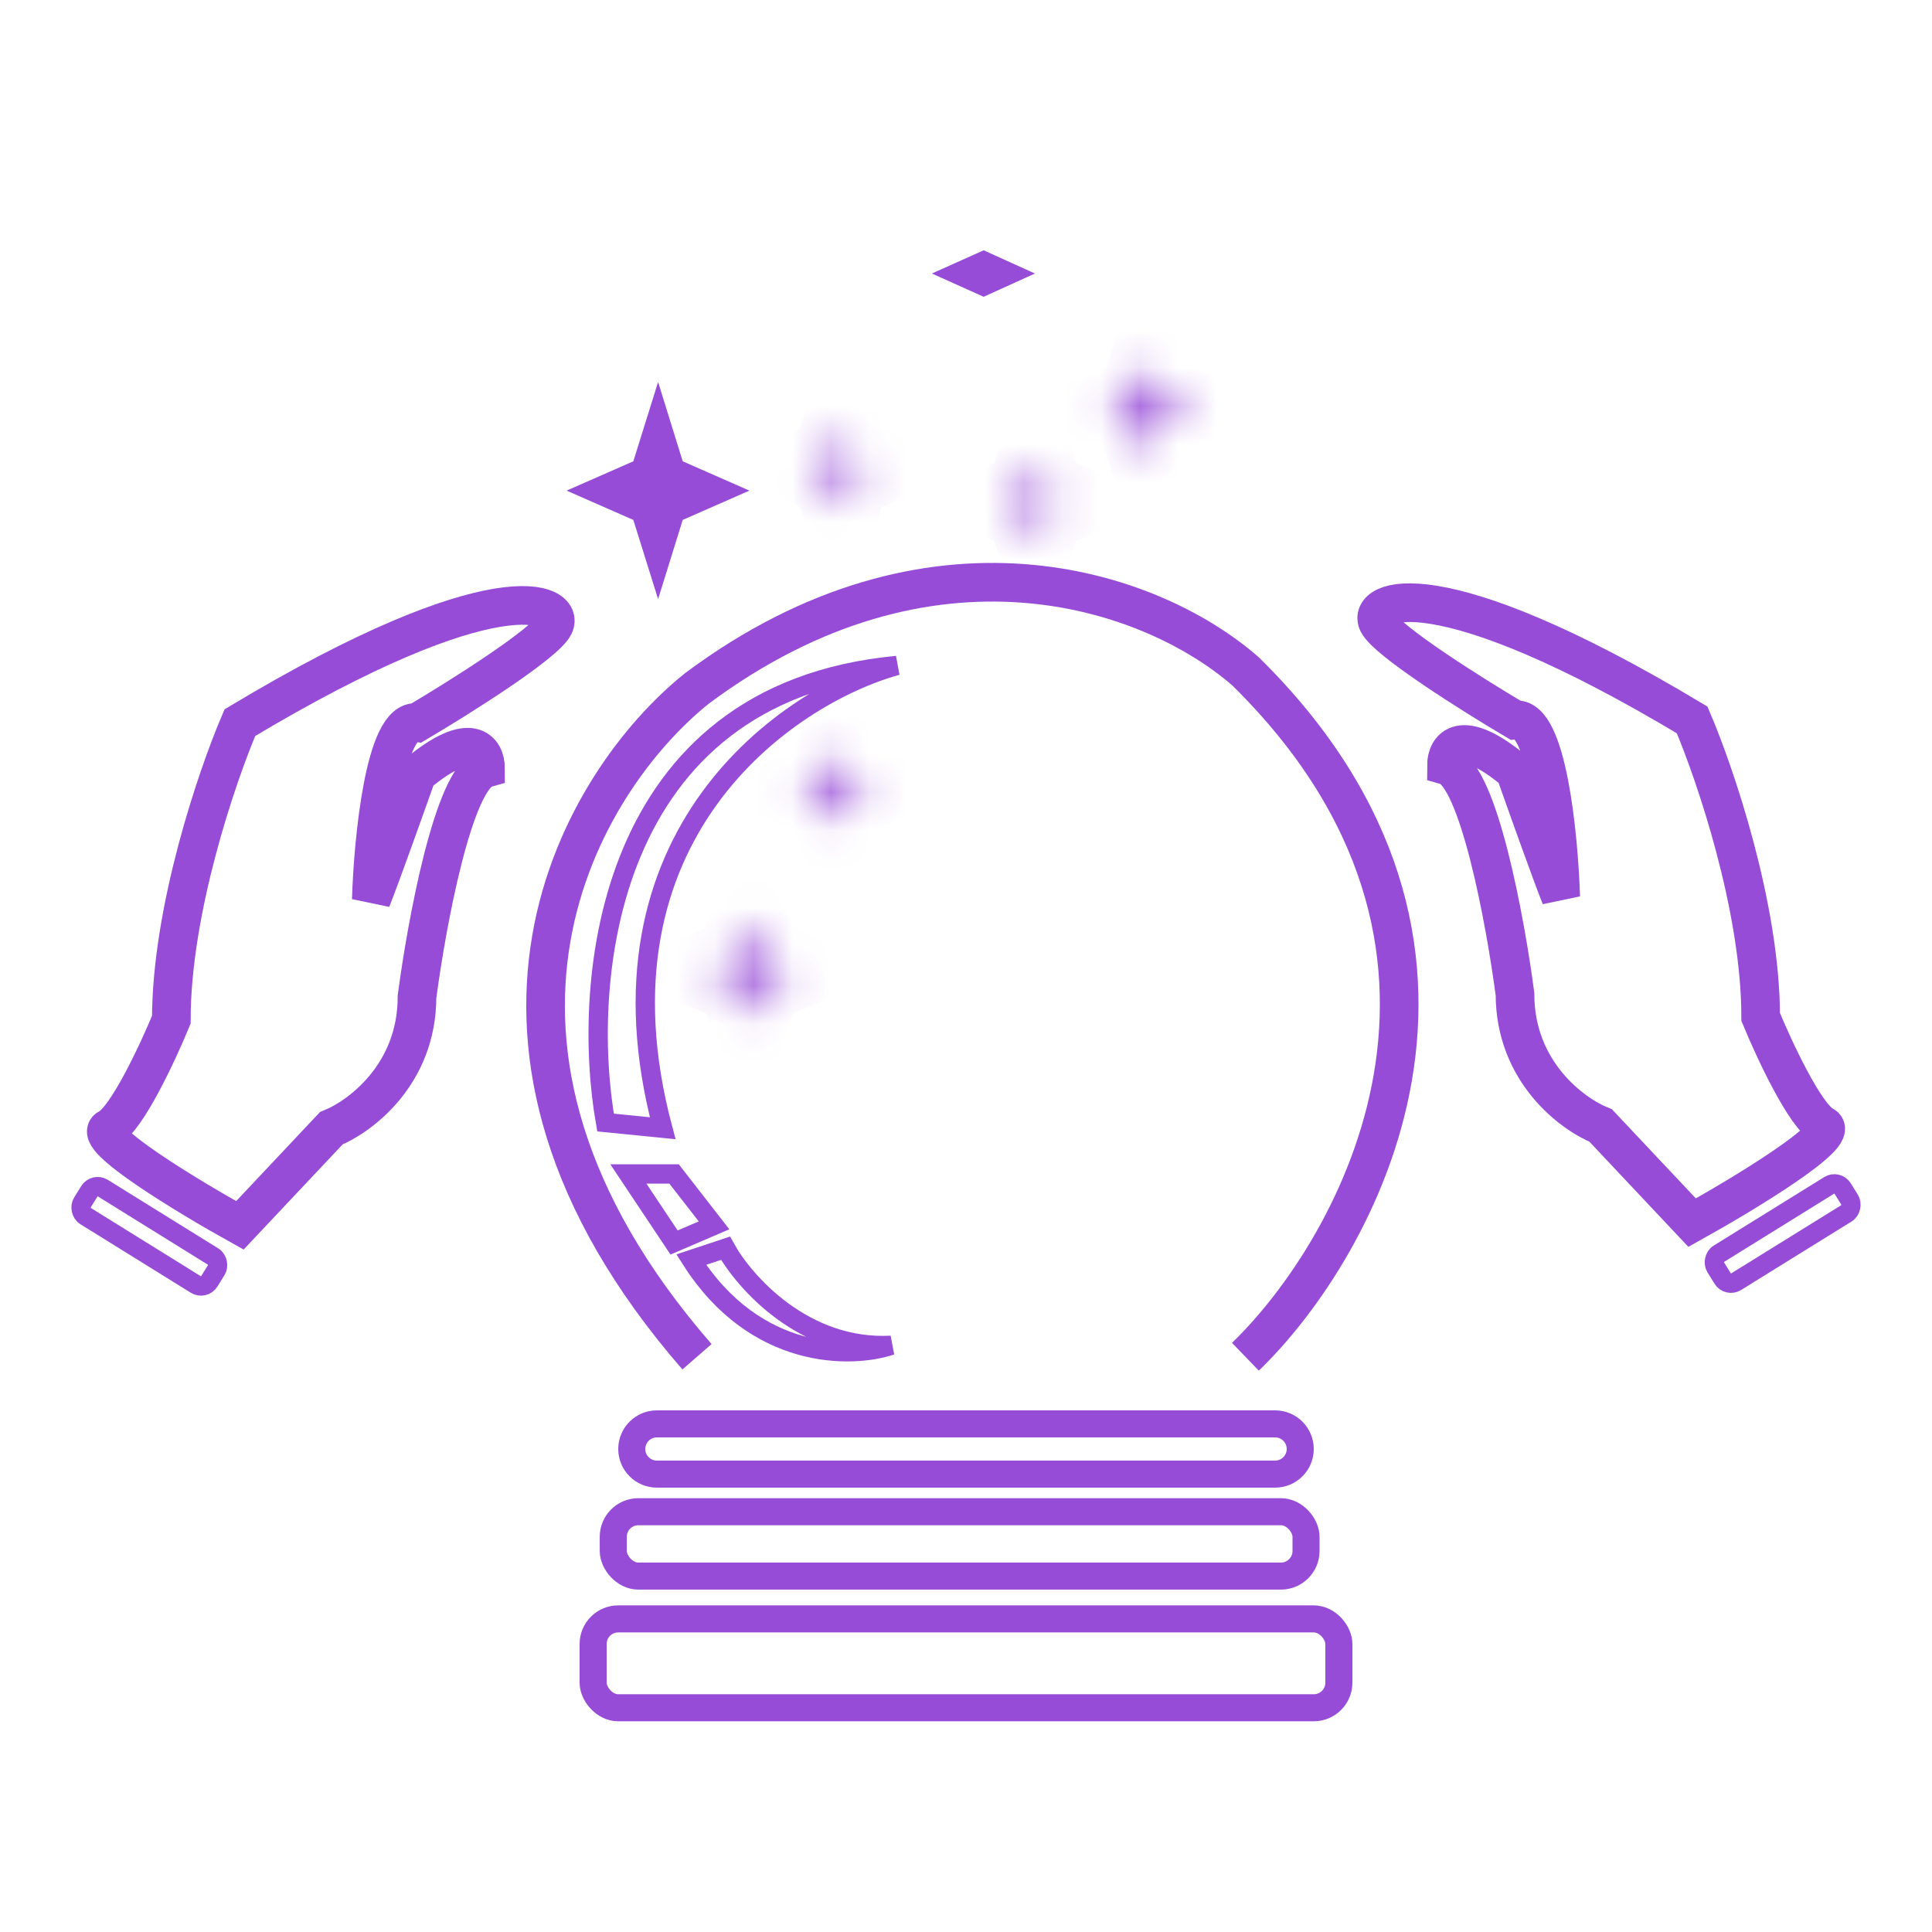 <svg width="50" height="50" viewBox="0 0 50 50" fill="none" xmlns="http://www.w3.org/2000/svg">
<path d="M18.776 32.304L17.889 32.599C19.544 35.202 22.028 35.162 23.063 34.817C20.816 34.935 19.269 33.191 18.776 32.304Z" stroke="#974CD7" stroke-width="0.5"/>
<path d="M17.445 30.382H16.262L17.445 32.156L18.479 31.712L17.445 30.382Z" stroke="#974CD7" stroke-width="0.5"/>
<path d="M16.35 37.5C16.35 37.141 16.641 36.85 17 36.85H33C33.359 36.85 33.65 37.141 33.65 37.5C33.65 37.859 33.359 38.15 33 38.15H17C16.641 38.15 16.35 37.859 16.35 37.5Z" stroke="#974CD7" stroke-width="0.7"/>
<rect x="15.871" y="39.123" width="17.929" height="1.666" rx="0.65" stroke="#974CD7" stroke-width="0.7"/>
<rect x="15.35" y="41.897" width="19.3" height="2.3" rx="0.65" stroke="#974CD7" stroke-width="0.7"/>
<path d="M17.15 29.199C15.139 21.629 20.353 18.012 23.212 17.223C15.642 17.933 15.031 25.404 15.671 29.051L17.15 29.199Z" stroke="#974CD7" stroke-width="0.5"/>
<path d="M10.792 18.702C9.964 18.584 9.658 21.708 9.609 23.285C9.845 22.694 10.496 20.87 10.792 20.032C12.211 18.85 12.566 19.441 12.566 19.885C11.738 20.121 11.038 23.926 10.792 25.799C10.792 27.809 9.313 28.903 8.574 29.199L6.208 31.712C4.878 30.973 2.335 29.436 2.808 29.199C3.281 28.962 4.089 27.228 4.434 26.39C4.434 23.551 5.617 20.082 6.208 18.702C12.861 14.71 14.636 15.597 14.34 16.188C14.103 16.662 11.876 18.061 10.792 18.702Z" stroke="#974CD7"/>
<rect x="2.446" y="30.615" width="3.866" height="0.85" rx="0.25" transform="rotate(31.824 2.446 30.615)" stroke="#974CD7" stroke-width="0.5"/>
<path d="M39.208 18.631C40.036 18.513 40.342 21.637 40.391 23.214C40.154 22.623 39.504 20.799 39.208 19.962C37.789 18.779 37.434 19.37 37.434 19.814C38.262 20.05 38.962 23.855 39.208 25.728C39.208 27.738 40.687 28.832 41.426 29.128L43.792 31.642C45.122 30.902 47.665 29.365 47.192 29.128C46.719 28.892 45.911 27.157 45.566 26.319C45.566 23.48 44.383 20.011 43.792 18.631C37.139 14.639 35.364 15.526 35.66 16.118C35.897 16.591 38.124 17.99 39.208 18.631Z" stroke="#974CD7"/>
<rect x="-0.081" y="0.344" width="3.866" height="0.85" rx="0.25" transform="matrix(-0.85 0.527 0.527 0.85 47.304 30.294)" stroke="#974CD7" stroke-width="0.5"/>
<path d="M32.231 35.113C35.138 32.304 39.504 24.525 32.231 17.371C29.746 15.21 24.07 13.32 18.038 17.815C15.081 20.18 10.941 26.952 18.038 35.113" stroke="#974CD7"/>
<path d="M17.03 11.568L17.191 12.087L17.259 12.304L17.467 12.396L18.152 12.697L17.467 12.998L17.259 13.089L17.191 13.307L17.03 13.825L16.868 13.307L16.8 13.089L16.592 12.998L15.907 12.697L16.592 12.396L16.8 12.304L16.868 12.087L17.03 11.568Z" stroke="#974CD7"/>
<path d="M25.456 7.026L25.573 7.079L25.456 7.132L25.338 7.079L25.456 7.026Z" stroke="#974CD7"/>
<mask id="path-14-inside-1_82_203" fill="white">
<path d="M21.76 11.071L22 11.826L22.647 12.106L22 12.385L21.76 13.141L21.52 12.385L20.873 12.106L21.52 11.826L21.76 11.071Z"/>
</mask>
<path d="M21.76 11.071L22.713 10.768L21.76 7.763L20.807 10.768L21.76 11.071ZM22 11.826L21.047 12.129L21.184 12.563L21.603 12.744L22 11.826ZM22.647 12.106L23.044 13.024L25.17 12.106L23.044 11.188L22.647 12.106ZM22 12.385L21.603 11.467L21.184 11.648L21.047 12.083L22 12.385ZM21.76 13.141L20.807 13.443L21.76 16.448L22.713 13.443L21.76 13.141ZM21.52 12.385L22.474 12.083L22.336 11.648L21.917 11.467L21.52 12.385ZM20.873 12.106L20.477 11.188L18.35 12.106L20.477 13.024L20.873 12.106ZM21.52 11.826L21.917 12.744L22.336 12.563L22.474 12.129L21.52 11.826ZM20.807 11.373L21.047 12.129L22.953 11.524L22.713 10.768L20.807 11.373ZM21.603 12.744L22.251 13.024L23.044 11.188L22.396 10.908L21.603 12.744ZM22.251 11.188L21.603 11.467L22.396 13.303L23.044 13.024L22.251 11.188ZM21.047 12.083L20.807 12.838L22.713 13.443L22.953 12.688L21.047 12.083ZM22.713 12.838L22.474 12.083L20.567 12.688L20.807 13.443L22.713 12.838ZM21.917 11.467L21.269 11.188L20.477 13.024L21.124 13.303L21.917 11.467ZM21.269 13.024L21.917 12.744L21.124 10.908L20.477 11.188L21.269 13.024ZM22.474 12.129L22.713 11.373L20.807 10.768L20.567 11.524L22.474 12.129Z" fill="#974CD7" mask="url(#path-14-inside-1_82_203)"/>
<mask id="path-16-inside-2_82_203" fill="white">
<path d="M26.788 11.957L27.027 12.713L27.674 12.992L27.027 13.272L26.788 14.027L26.548 13.272L25.9 12.992L26.548 12.713L26.788 11.957Z"/>
</mask>
<path d="M26.788 11.957L27.741 11.655L26.788 8.65L25.834 11.655L26.788 11.957ZM27.027 12.713L26.074 13.015L26.212 13.45L26.631 13.631L27.027 12.713ZM27.674 12.992L28.071 13.911L30.198 12.992L28.071 12.074L27.674 12.992ZM27.027 13.272L26.631 12.354L26.212 12.535L26.074 12.97L27.027 13.272ZM26.788 14.027L25.834 14.33L26.788 17.335L27.741 14.33L26.788 14.027ZM26.548 13.272L27.501 12.97L27.363 12.535L26.944 12.354L26.548 13.272ZM25.9 12.992L25.504 12.074L23.377 12.992L25.504 13.911L25.9 12.992ZM26.548 12.713L26.944 13.631L27.363 13.45L27.501 13.015L26.548 12.713ZM25.834 12.26L26.074 13.015L27.98 12.411L27.741 11.655L25.834 12.26ZM26.631 13.631L27.278 13.911L28.071 12.074L27.423 11.795L26.631 13.631ZM27.278 12.074L26.631 12.354L27.423 14.19L28.071 13.911L27.278 12.074ZM26.074 12.97L25.834 13.725L27.741 14.33L27.98 13.574L26.074 12.97ZM27.741 13.725L27.501 12.97L25.595 13.574L25.834 14.33L27.741 13.725ZM26.944 12.354L26.297 12.074L25.504 13.911L26.151 14.19L26.944 12.354ZM26.297 13.911L26.944 13.631L26.151 11.795L25.504 12.074L26.297 13.911ZM27.501 13.015L27.741 12.26L25.834 11.655L25.595 12.411L27.501 13.015Z" fill="#974CD7" mask="url(#path-16-inside-2_82_203)"/>
<mask id="path-18-inside-3_82_203" fill="white">
<path d="M29.743 9.296L30.063 10.268L30.926 10.627L30.063 10.986L29.743 11.958L29.424 10.986L28.561 10.627L29.424 10.268L29.743 9.296Z"/>
</mask>
<path d="M29.743 9.296L30.693 8.984L29.743 6.096L28.793 8.984L29.743 9.296ZM30.063 10.268L29.113 10.58L29.256 11.015L29.678 11.191L30.063 10.268ZM30.926 10.627L31.31 11.55L33.528 10.627L31.31 9.704L30.926 10.627ZM30.063 10.986L29.678 10.063L29.256 10.239L29.113 10.674L30.063 10.986ZM29.743 11.958L28.793 12.27L29.743 15.158L30.693 12.27L29.743 11.958ZM29.424 10.986L30.374 10.674L30.231 10.239L29.808 10.063L29.424 10.986ZM28.561 10.627L28.176 9.704L25.959 10.627L28.176 11.55L28.561 10.627ZM29.424 10.268L29.808 11.191L30.231 11.015L30.374 10.58L29.424 10.268ZM28.793 9.609L29.113 10.58L31.013 9.955L30.693 8.984L28.793 9.609ZM29.678 11.191L30.542 11.55L31.31 9.704L30.447 9.344L29.678 11.191ZM30.542 9.704L29.678 10.063L30.447 11.91L31.31 11.55L30.542 9.704ZM29.113 10.674L28.793 11.645L30.693 12.27L31.013 11.299L29.113 10.674ZM30.693 11.645L30.374 10.674L28.474 11.299L28.793 12.27L30.693 11.645ZM29.808 10.063L28.945 9.704L28.176 11.55L29.04 11.91L29.808 10.063ZM28.945 11.55L29.808 11.191L29.04 9.344L28.176 9.704L28.945 11.55ZM30.374 10.58L30.693 9.609L28.793 8.984L28.474 9.955L30.374 10.58Z" fill="#974CD7" mask="url(#path-18-inside-3_82_203)"/>
<mask id="path-20-inside-4_82_203" fill="white">
<path d="M19.396 23.785L19.715 24.756L20.578 25.116L19.715 25.475L19.396 26.446L19.076 25.475L18.213 25.116L19.076 24.756L19.396 23.785Z"/>
</mask>
<path d="M19.396 23.785L20.346 23.473L19.396 20.585L18.446 23.473L19.396 23.785ZM19.715 24.756L18.765 25.069L18.908 25.504L19.331 25.68L19.715 24.756ZM20.578 25.116L20.963 26.039L23.18 25.116L20.963 24.193L20.578 25.116ZM19.715 25.475L19.331 24.552L18.908 24.728L18.765 25.163L19.715 25.475ZM19.396 26.446L18.446 26.759L19.396 29.647L20.346 26.759L19.396 26.446ZM19.076 25.475L20.026 25.163L19.883 24.728L19.46 24.552L19.076 25.475ZM18.213 25.116L17.829 24.193L15.611 25.116L17.829 26.039L18.213 25.116ZM19.076 24.756L19.46 25.68L19.883 25.504L20.026 25.069L19.076 24.756ZM18.446 24.098L18.765 25.069L20.665 24.444L20.346 23.473L18.446 24.098ZM19.331 25.68L20.194 26.039L20.963 24.193L20.099 23.833L19.331 25.68ZM20.194 24.193L19.331 24.552L20.099 26.398L20.963 26.039L20.194 24.193ZM18.765 25.163L18.446 26.134L20.346 26.759L20.665 25.788L18.765 25.163ZM20.346 26.134L20.026 25.163L18.126 25.788L18.446 26.759L20.346 26.134ZM19.46 24.552L18.597 24.193L17.829 26.039L18.692 26.398L19.46 24.552ZM18.597 26.039L19.46 25.68L18.692 23.833L17.829 24.193L18.597 26.039ZM20.026 25.069L20.346 24.098L18.446 23.473L18.126 24.444L20.026 25.069Z" fill="#974CD7" mask="url(#path-20-inside-4_82_203)"/>
<mask id="path-22-inside-5_82_203" fill="white">
<path d="M21.613 19.35L21.893 20.105L22.648 20.385L21.893 20.665L21.613 21.42L21.334 20.665L20.578 20.385L21.334 20.105L21.613 19.35Z"/>
</mask>
<path d="M21.613 19.35L22.551 19.003L21.613 16.469L20.675 19.003L21.613 19.35ZM21.893 20.105L20.955 20.453L21.114 20.884L21.546 21.043L21.893 20.105ZM22.648 20.385L22.995 21.323L25.529 20.385L22.995 19.447L22.648 20.385ZM21.893 20.665L21.546 19.727L21.114 19.886L20.955 20.317L21.893 20.665ZM21.613 21.42L20.675 21.767L21.613 24.302L22.551 21.767L21.613 21.42ZM21.334 20.665L22.271 20.317L22.112 19.886L21.681 19.727L21.334 20.665ZM20.578 20.385L20.231 19.447L17.697 20.385L20.231 21.323L20.578 20.385ZM21.334 20.105L21.681 21.043L22.112 20.884L22.271 20.453L21.334 20.105ZM20.675 19.697L20.955 20.453L22.83 19.759L22.551 19.003L20.675 19.697ZM21.546 21.043L22.301 21.323L22.995 19.447L22.24 19.168L21.546 21.043ZM22.301 19.447L21.546 19.727L22.24 21.602L22.995 21.323L22.301 19.447ZM20.955 20.317L20.675 21.073L22.551 21.767L22.83 21.012L20.955 20.317ZM22.551 21.073L22.271 20.317L20.396 21.012L20.675 21.767L22.551 21.073ZM21.681 19.727L20.925 19.447L20.231 21.323L20.986 21.602L21.681 19.727ZM20.925 21.323L21.681 21.043L20.986 19.168L20.231 19.447L20.925 21.323ZM22.271 20.453L22.551 19.697L20.675 19.003L20.396 19.759L22.271 20.453Z" fill="#974CD7" mask="url(#path-22-inside-5_82_203)"/>
</svg>
